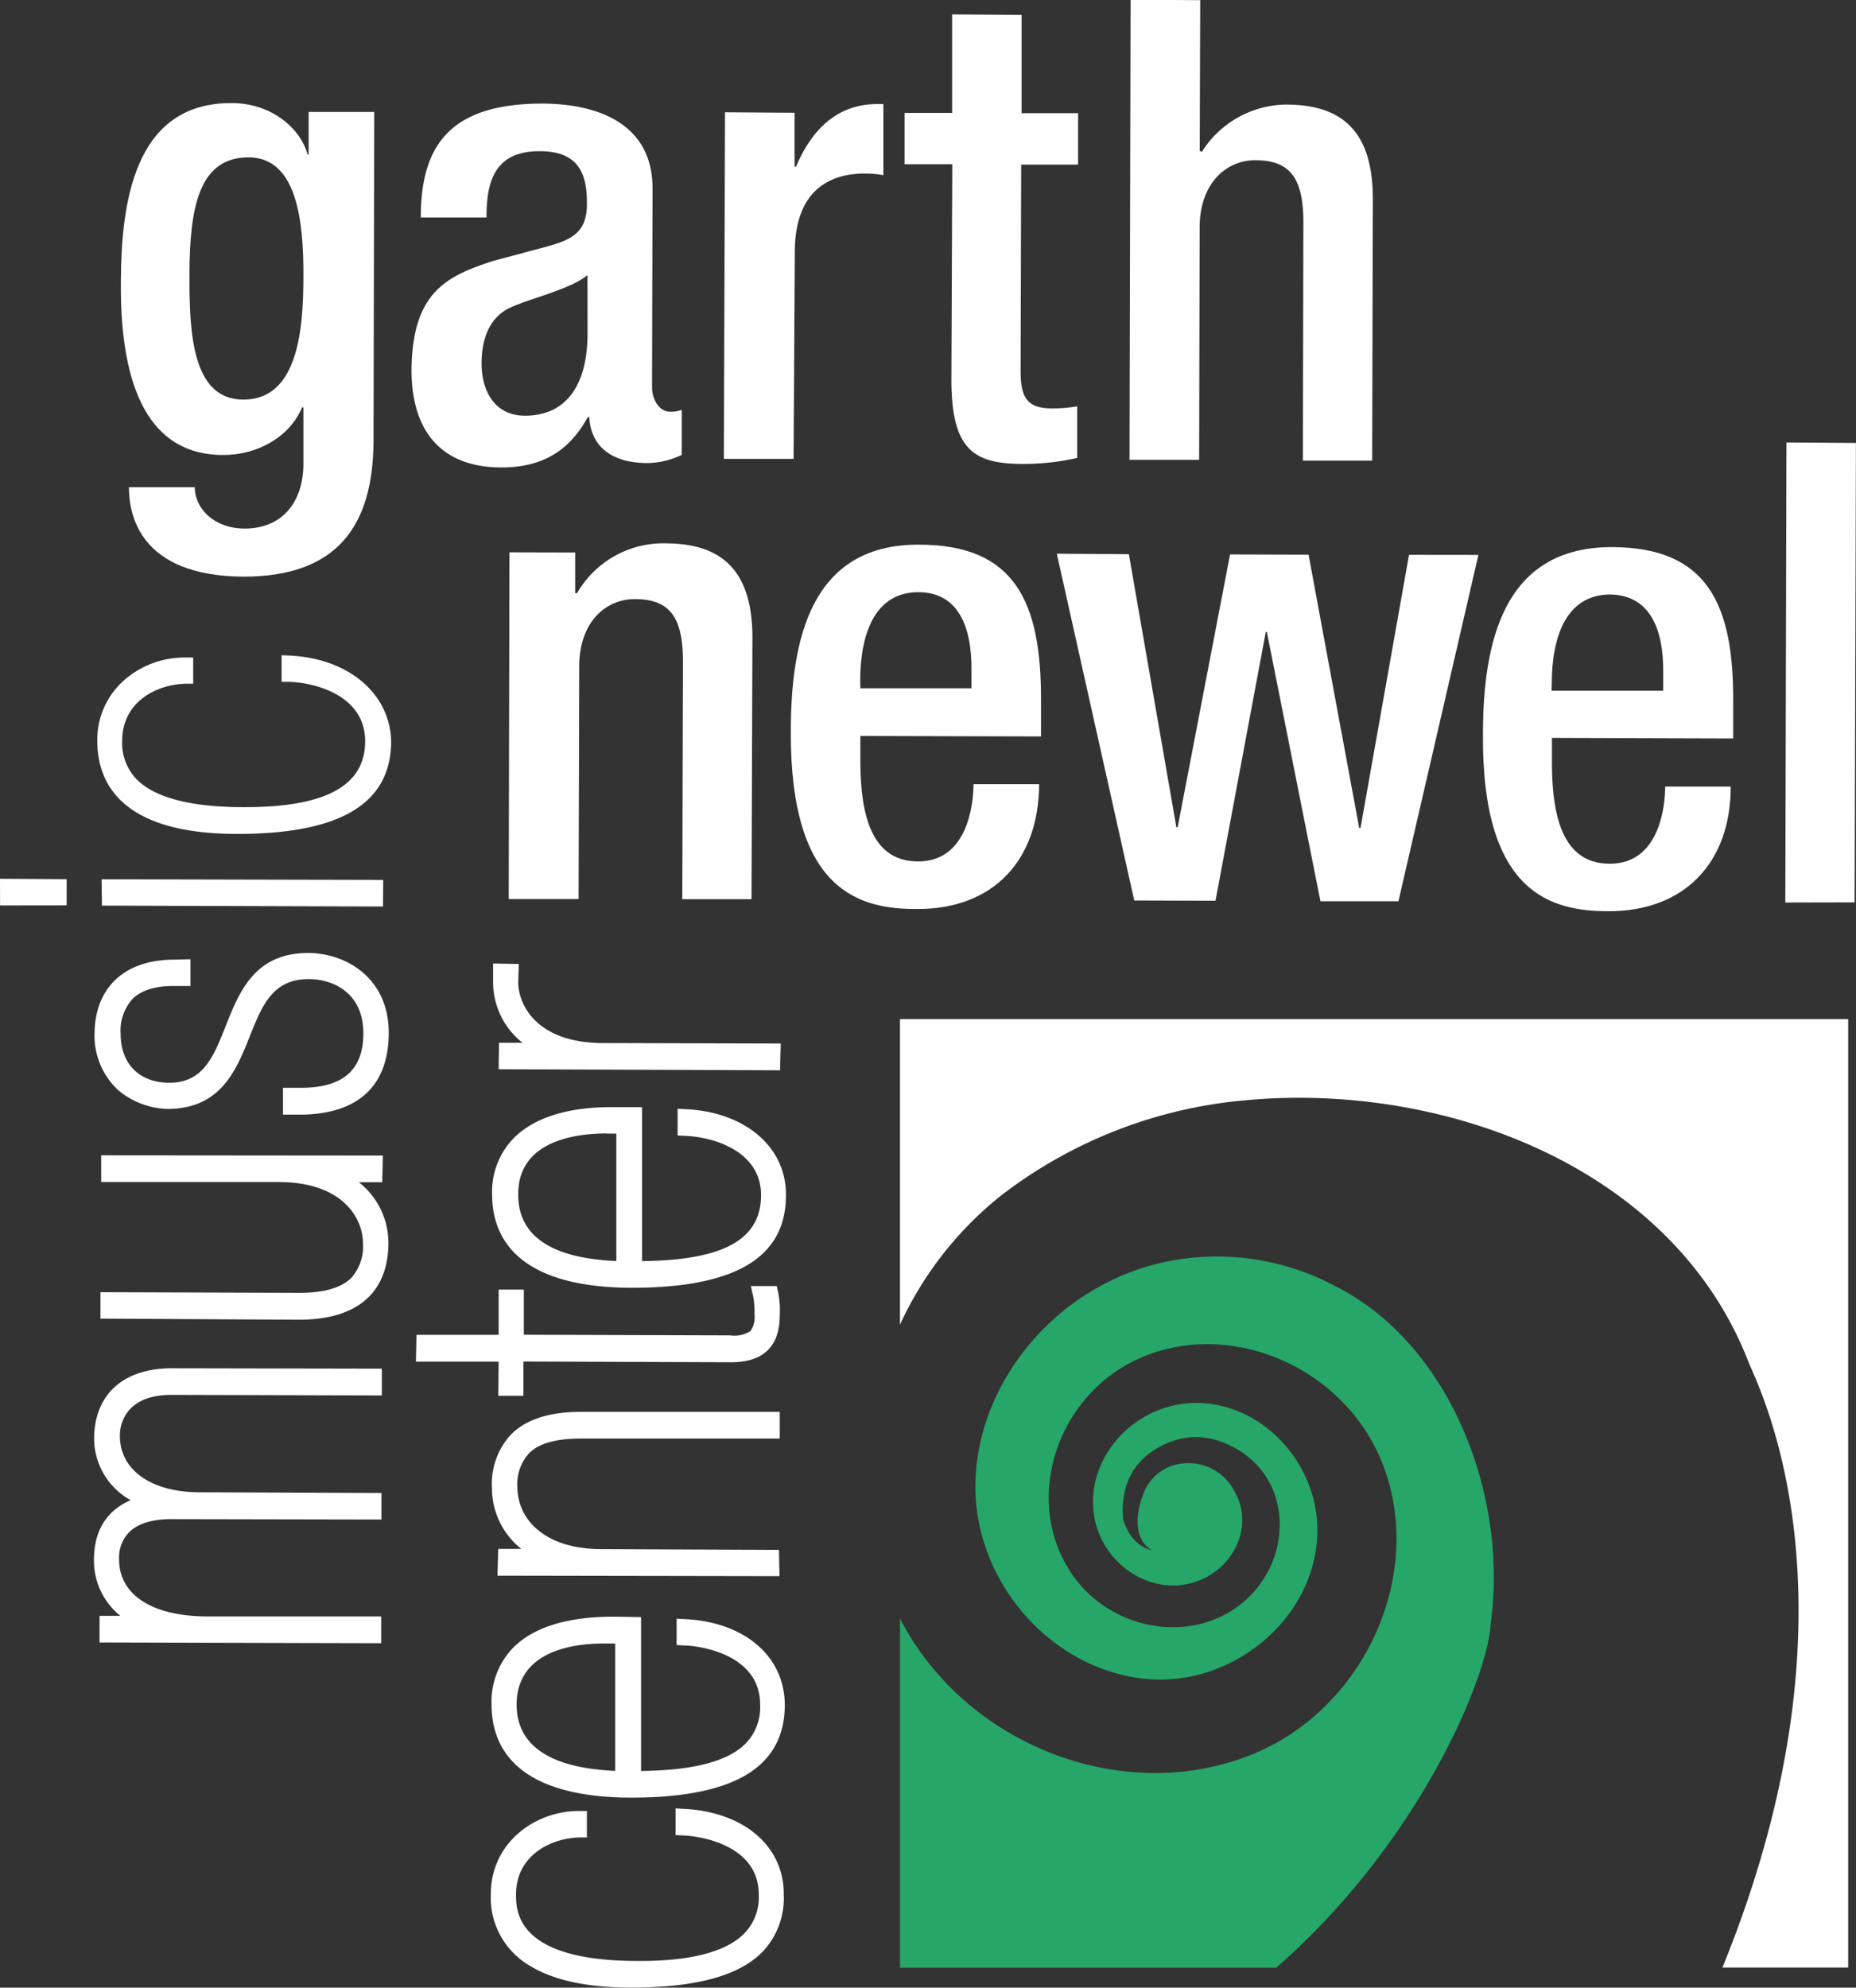 <?xml version="1.0" encoding="UTF-8"?> <svg xmlns="http://www.w3.org/2000/svg" viewBox="0 0 228.17 244.28"><rect x="0" y="0" width="228.17" height="244.28" fill="#333333" stroke="none"/><defs><style>.a{fill:#fff;}.b{fill:#26a669;}</style></defs><path class="a" d="M139.56,555.32l-1.05-.06,0,3.28.95.05c.95,0,9.32.7,9.28,7.3a6.35,6.35,0,0,1-1.8,4.76c-2.25,2.26-6.67,3.41-13.11,3.36-14.93,0-14.93-6.16-14.93-8.18,0-4.62,4-6.85,7.71-7l1,0v-3.25h-1c-5.3,0-10.79,3.82-10.81,10.21a9.68,9.68,0,0,0,4.76,8.79c2.88,1.78,7,2.69,12.33,2.7H133c8,0,13.24-1.42,16.15-4.34a9.54,9.54,0,0,0,2.66-7.05C151.89,560,147,555.7,139.56,555.32Z" transform="translate(-55.46 -333.01)"></path><path class="a" d="M139.64,532l-1-.05,0,3.24,1,.05c.95,0,9.3.68,9.27,7.32a6.35,6.35,0,0,1-1.81,4.75c-2.18,2.18-6.39,3.28-12.83,3.35l0-18.91-3.26-.05h-.13c-5.64,0-9.78,1.27-12.3,3.78a9.5,9.5,0,0,0-2.69,7c0,5.18,2.91,11.38,17.06,11.46H133c12.72,0,18.91-3.72,18.94-11.38C151.93,536.58,147,532.34,139.64,532Zm-10,3h.22l1.23,0,0,15.65c-8-.35-12.11-3.09-12.12-8.16C119,535.75,126.24,535,129.62,535Z" transform="translate(-55.46 -333.01)"></path><path class="a" d="M127,509.81l24.32,0v-3.28l-24.44,0h-.07c-3.82,0-6.68.93-8.52,2.77a8.89,8.89,0,0,0-2.35,6.59,9.5,9.5,0,0,0,3.61,7.48h-2.84l-.09,3.29,34.67.06-.07-3.23-21.73-.09c-3.75,0-6.58-1-8.42-2.83a6.73,6.73,0,0,1-2-4.64,5.68,5.68,0,0,1,1.42-4.3C121.69,510.39,123.87,509.79,127,509.81Z" transform="translate(-55.46 -333.01)"></path><path class="a" d="M116.72,504.55h3.09v-4.21l25.51.09c4,0,6-1.95,6-5.78a11.17,11.17,0,0,0-.19-2.79l-.18-.79h-3.18l.27,1.22a9.19,9.19,0,0,1,.17,2.22,3,3,0,0,1-.5,2.1,3.71,3.71,0,0,1-2.49.52l-25.36-.08V491.5h-3.1v5.56l-10.1,0-.07,3.29h10.17Z" transform="translate(-55.46 -333.01)"></path><path class="a" d="M139.81,469.33l-1.05-.05v3.28l1,.05c3.44.15,9.26,1.87,9.26,7.28s-4.52,8-14.63,8.11V469.08H131.1c-5.62-.09-9.9,1.24-12.42,3.74a9.43,9.43,0,0,0-2.72,7c0,5.2,3,11.4,17.12,11.46,12.8,0,19-3.72,19-11.36C152.15,474,147.09,469.69,139.81,469.33Zm-9.8,3h1.22l0,15.66c-8-.34-12.08-3.09-12.06-8.18C119.14,473.3,126,472.32,130,472.31Z" transform="translate(-55.46 -333.01)"></path><path class="a" d="M116.76,464.42l34.6.13.08-3.29-21.83-.06c-8.21,0-10.43-4.74-10.44-7.47l.07-2.25-3.16-.05v2.23a9.48,9.48,0,0,0,3.62,7.51l-2.89,0Z" transform="translate(-55.46 -333.01)"></path><path class="a" d="M82.91,388.93c4.12,0,8.1-2.12,9.69-5.85h.16l0,6.89c0,4.94-2.77,8-7.21,8-3.83,0-6.15-2.52-6.15-5.09l-8.09,0c0,3.49,1.39,10.92,14.07,11,11.49,0,15.92-6.18,16-16.56l.09-40.55-8.07,0,0,5.23h-.13c-.8-3.08-4.32-6.32-9.32-6.32-12.13-.07-13.58,12.53-13.63,21.89C70.21,379.07,72.94,388.93,82.91,388.93ZM86,352.35c5.94,0,6.79,7.7,6.76,14.66,0,6.73-.75,15.13-7.39,15.11-6.31,0-6.65-8.23-6.62-15.54C78.8,358.66,79.85,352.35,86,352.35Z" transform="translate(-55.46 -333.01)"></path><path class="a" d="M122.69,363.31l-6.64,1.78c-5.76,1.88-9.9,3.87-10,13.37,0,8.15,4.23,12,11.05,12,5,0,8.33-2,10.63-6.2l.17,0c.23,4.11,3.37,5.67,7.2,5.66a10.1,10.1,0,0,0,4.17-1l0-5.54a3.79,3.79,0,0,1-1.45.23c-1.24,0-2.2-1.41-2.2-3l.06-24.36c.06-7.57-6-10.46-13.49-10.51-11.22,0-15,4.94-15,14l8.08,0c0-4.12.8-8.16,6.53-8.15,4.51,0,5.84,2.44,5.81,6.36C127.67,361.56,125.76,362.47,122.69,363.31Zm5,10.69c0,6.28-2.58,10.11-7.71,10.1-3.57,0-5.3-2.86-5.32-6.4,0-3.19,1.06-5.72,3.5-6.87s7.31-2.21,9.52-4Z" transform="translate(-55.46 -333.01)"></path><path class="a" d="M172.42,379.65c0,8.72,2.83,10.3,8.56,10.38a30.46,30.46,0,0,0,6.91-.74l0-6.34a18,18,0,0,1-3.11.25c-2.93,0-3.85-1.2-3.85-4.55l.07-25.41h7v-6.32h-6.95l0-12.08-8.54-.06,0,12.11h-5.84l0,6.31,5.86,0Z" transform="translate(-55.46 -333.01)"></path><path class="a" d="M202.94,361c0-5.54,3.35-8.31,6.83-8.3,4.24,0,5.94,2.15,5.92,7.69l-.06,29.23,8.52,0,.08-32.19c0-8.6-4.09-11.53-10.57-11.57a12.42,12.42,0,0,0-10.46,5.83l-.25-.15.06-18.51-8.56-.05-.13,56.54h8.56Z" transform="translate(-55.46 -333.01)"></path><path class="a" d="M76.55,504.44h0l25.85.07,0-3.29-25.81-.05c-6,0-9.54,3.24-9.56,8.66a8.67,8.67,0,0,0,4.5,7.55c-2.13.9-4.51,2.9-4.52,7.31a8.69,8.69,0,0,0,3.25,6.91H67.7l0,3.27,34.62.09v-3.29l-21.31,0c-6.82,0-10.9-2.64-10.91-7a4.52,4.52,0,0,1,1.23-3.35c1.38-1.36,3.68-1.64,5.39-1.61l25.63.05v-3.26L80,516.41c-5.94,0-9.79-2.73-9.8-6.9C70.17,508.32,70.68,504.44,76.55,504.44Z" transform="translate(-55.46 -333.01)"></path><path class="a" d="M99.57,478.3l2.88,0,.08-3.27L67.9,475v3.28l21.75,0c8.23,0,10.43,4.72,10.43,7.49a5.81,5.81,0,0,1-1.44,4.3c-1.22,1.21-3.36,1.83-6.37,1.83h-.13l-24.33-.08,0,3.25,24.4.13c9,0,11-5.13,11-9.42A9.49,9.49,0,0,0,99.57,478.3Z" transform="translate(-55.46 -333.01)"></path><path class="a" d="M93.34,450.13h0c-6.58,0-8.47,4.78-10.14,9-1.48,3.73-2.75,6.95-6.91,6.95-3.7,0-6-2.34-6-6a5.84,5.84,0,0,1,1.45-4.29c1.07-1.06,2.75-1.6,5-1.6h2.13v-3.29l-1.88.05h-.1c-6.08,0-9.74,3.38-9.81,9.06A9.15,9.15,0,0,0,70,467a9.9,9.9,0,0,0,6,2.3c6.6,0,8.49-4.73,10.16-8.91,1.51-3.78,2.81-7.05,7.23-7.05h0c3.11,0,6.74,1.76,6.74,6.66,0,4.5-2.51,6.7-7.65,6.7l-2.23,0V470h2c7.19,0,11-3.49,11-10.08S98.15,450.15,93.34,450.13Z" transform="translate(-55.46 -333.01)"></path><polygon class="a" points="47.11 108.14 12.49 108.06 12.53 111.3 47.09 111.41 47.11 108.14"></polygon><polygon class="a" points="0.01 111.28 8.19 111.27 8.19 108.05 0 108 0.01 111.28"></polygon><path class="a" d="M91.08,413.58l-1-.05v3.28l1,0c3.45.14,9.27,1.82,9.27,7.29s-4.85,8.11-14.78,8.11h-.14c-6.49,0-10.91-1.16-13.15-3.4a6.42,6.42,0,0,1-1.8-4.77c0-4.63,4-6.87,7.73-7l1,0v-3.22h-1a11.2,11.2,0,0,0-7.9,3.17,9.73,9.73,0,0,0-2.89,7.05c0,5.2,2.94,11.42,17.08,11.46h.13c12.7,0,18.89-3.73,18.92-11.38C103.41,418.27,98.34,413.93,91.08,413.58Z" transform="translate(-55.46 -333.01)"></path><path class="a" d="M118.09,400.89,118,443.5h8.59l.08-28.58c0-5.52,3.3-8.27,6.81-8.28,4.28,0,5.94,2.16,5.94,7.69l-.08,29.19,8.51,0,.11-32.13c0-8.65-4.13-11.55-10.56-11.6a12.23,12.23,0,0,0-11,6.12h-.23v-5Z" transform="translate(-55.46 -333.01)"></path><path class="a" d="M183.21,429.39h-8.07c0,2.55-.78,9.52-6.83,9.49-6.43,0-7.12-7.3-7.08-13v-2.42l22.21.06,0-4.57c0-11.87-3.13-19-15-19-13.37-.07-15.76,11.8-15.76,23-.07,19.7,8.55,21.79,15.49,21.78C177.48,444.77,183.16,438.84,183.21,429.39Zm-22-12.7c0-5.53,1.67-10.91,7.15-10.9,4.84,0,6.56,4.14,6.53,9.51v2.3H161.23Z" transform="translate(-55.46 -333.01)"></path><polygon class="a" points="139.44 110.67 149.43 110.7 155.61 77.66 155.74 77.66 162.33 110.76 171.92 110.76 181.75 68.2 173.22 68.19 167.26 101.73 167.1 101.78 160.87 68.17 151.22 68.14 144.78 101.66 144.62 101.67 138.78 68.11 129.92 68.05 139.44 110.67"></polygon><path class="a" d="M253.23,445c9.23,0,15-5.88,15-15.32h-8.06c0,2.55-.76,9.52-6.85,9.48-6.4,0-7.11-7.31-7.07-13l0-2.46,22.28.07,0-4.52c.07-11.88-3.11-19-14.94-19-13.4,0-15.81,11.84-15.82,23C237.62,442.91,246.24,445,253.23,445Zm-7-28c0-5.55,1.68-10.89,7.15-10.93,4.85.07,6.59,4.14,6.55,9.54v2.29l-13.72,0Z" transform="translate(-55.46 -333.01)"></path><polygon class="a" points="219.62 54.38 219.48 110.92 228 110.9 228.16 54.44 219.62 54.38"></polygon><path class="a" d="M153.17,364c0-8,4.76-9.67,8.59-9.66a12.55,12.55,0,0,1,2.3.2l0-8.74c-.23,0-.47,0-.75,0-4.83,0-8,3-10,7.71l-.17,0,0-6.64-8.55-.06-.14,42.59,8.57,0Z" transform="translate(-55.46 -333.01)"></path><path class="b" d="M219.72,491.13a30.93,30.93,0,0,0-20.79-3.08c-13.1,2.68-23,14.21-23.54,26.66-.54,12.23,9,23.44,20.87,24.63,10.55,1.06,20.56-7.18,21.13-17.38.48-8.52-6.2-16.2-14.38-16.52-7.61-.29-14,6.3-13.09,13.53.66,5.31,5.54,9.41,10.7,8.84,5.76-.63,9.36-6.67,6.63-11.46a6.3,6.3,0,0,0-6-3.51,5.74,5.74,0,0,0-5.31,4s-2,4.8,1.13,6.71c-2.89-.75-3.54-3.9-3.54-3.9-.32-4,1.18-7,4.4-8.77,3.43-1.93,6.93-1.54,10.17.59,6.74,4.46,6.05,14.73-1.06,19.38-6.36,4.16-15.45,2.06-19.84-4.44-6-8.85-2-21.69,8.12-26.36,10.88-5,24.72.57,29.75,12,6,13.71-1.58,31.11-16.06,36.73-15.87,6.16-35-1.49-42.91-16.86v42.92h46.26c17.84-15.59,26.15-36.14,26.36-42.35C240.9,516.87,233.76,498.26,219.72,491.13Z" transform="translate(-55.46 -333.01)"></path><path class="a" d="M166.1,495.81A43.58,43.58,0,0,1,178.45,480a57.42,57.42,0,0,1,30.16-11.77c24.15-2.25,52.48,8.05,61.82,32.21,1,2.63,15.14,29.3-3.22,74.38h15.46V458.26H166.1Z" transform="translate(-55.46 -333.01)"></path></svg> 